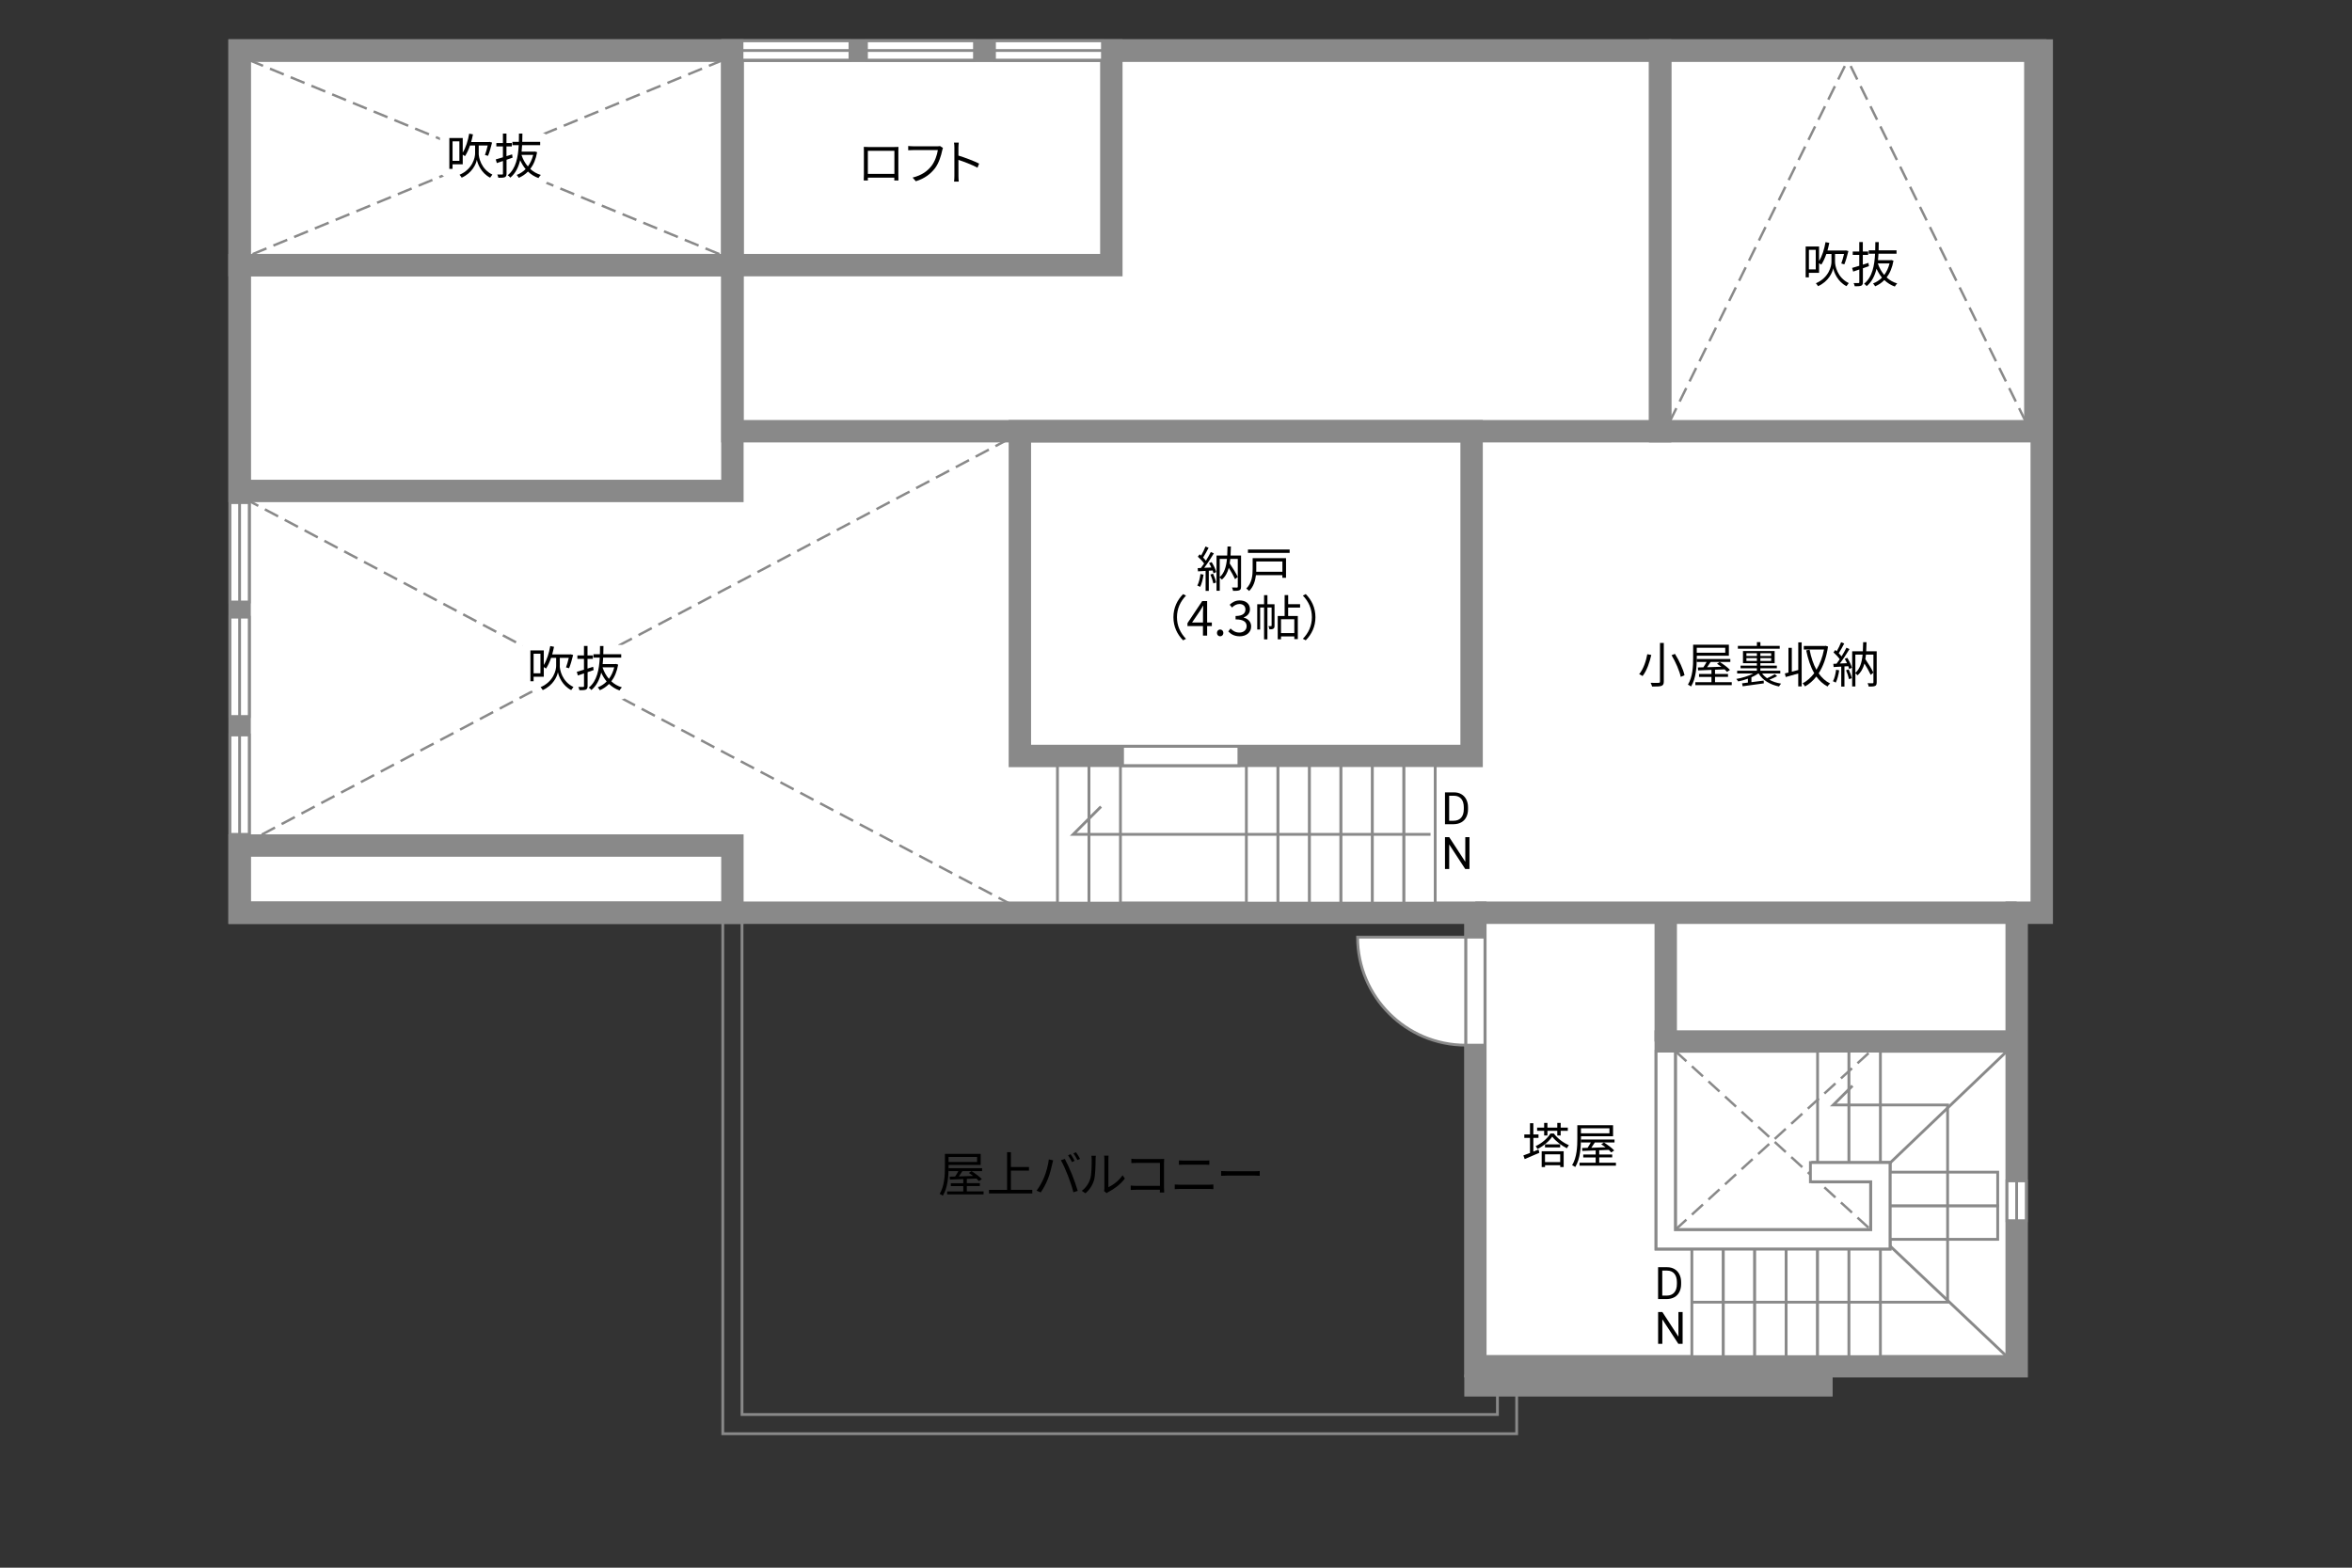 <?xml version="1.0" encoding="UTF-8"?>
<svg xmlns="http://www.w3.org/2000/svg" viewBox="0 0 630 420">
  <rect x="0" y="0" width="630" height="420" fill="#333333" stroke="none"/>
  <defs>
    <style>
      .cls-1, .cls-2, .cls-3, .cls-4, .cls-5 {
        fill: none;
      }

      .cls-2, .cls-6 {
        stroke-dasharray: 0 0 4.01 2;
        stroke-width: .65px;
      }

      .cls-2, .cls-6, .cls-7, .cls-8, .cls-9, .cls-4, .cls-5 {
        stroke: #898989;
      }

      .cls-6, .cls-7, .cls-9 {
        fill: #fff;
      }

      .cls-3 {
        stroke: #fff;
        stroke-linecap: round;
        stroke-linejoin: round;
        stroke-width: 5px;
      }

      .cls-7, .cls-8, .cls-5 {
        stroke-width: .75px;
      }

      .cls-8 {
        fill: #898989;
      }

      .cls-9, .cls-4 {
        stroke-width: 6px;
      }
    </style>
  </defs>
  <g id="Campus">
    <polygon class="cls-9" points="546.89 13.53 64.18 13.53 64.18 244.53 395.18 244.53 395.18 366.03 540.18 366.03 540.18 244.53 546.89 244.53 546.89 13.53"/>
    <rect class="cls-4" x="64.18" y="13.53" width="132" height="57.5"/>
    <rect class="cls-4" x="64.18" y="71.03" width="132" height="60.5"/>
    <rect class="cls-4" x="64.18" y="226.53" width="132" height="18"/>
    <rect class="cls-4" x="196.18" y="13.53" width="101.5" height="57.5"/>
    <rect class="cls-4" x="196.18" y="13.53" width="248.5" height="102"/>
    <rect class="cls-4" x="444.68" y="13.53" width="100.5" height="102"/>
    <polygon class="cls-4" points="334.68 202.53 394.18 202.53 394.18 115.53 273.18 115.53 273.18 202.53 300.68 202.53 334.68 202.53"/>
    <polygon class="cls-5" points="406.25 384.11 193.6 384.11 193.6 244.53 198.75 244.53 198.75 378.96 401.1 378.96 401.1 366.03 406.25 366.03 406.25 384.11 406.25 384.11"/>
    <line class="cls-4" x1="395.18" y1="244.53" x2="540.18" y2="244.53"/>
    <polyline class="cls-4" points="540.18 279.03 446.18 279.03 446.18 332.03 503.68 332.03 503.68 314.03 485.18 314.03"/>
    <line class="cls-4" x1="446.18" y1="244.53" x2="446.18" y2="279.03"/>
    <g>
      <line class="cls-6" x1="193.6" y1="16.11" x2="66.75" y2="68.46"/>
      <line class="cls-6" x1="66.75" y1="16.11" x2="193.6" y2="68.46"/>
    </g>
    <g>
      <line class="cls-6" x1="270.18" y1="117.65" x2="65.64" y2="225.96"/>
      <line class="cls-6" x1="65.64" y1="133.65" x2="270.18" y2="241.96"/>
    </g>
    <g>
      <line class="cls-6" x1="542.6" y1="112.96" x2="494.93" y2="16.11"/>
      <line class="cls-6" x1="447.25" y1="112.96" x2="494.93" y2="16.11"/>
    </g>
    <rect class="cls-8" x="392.6" y="368.61" width="97.91" height="5.16"/>
    <rect class="cls-7" x="376" y="205.11" width="8.43" height="36.85"/>
    <rect class="cls-7" x="453.18" y="334.61" width="8.42" height="28.85"/>
    <rect class="cls-7" x="461.6" y="334.61" width="8.42" height="28.85"/>
    <rect class="cls-7" x="470.01" y="334.61" width="8.42" height="28.85"/>
    <rect class="cls-7" x="478.43" y="334.61" width="8.42" height="28.85"/>
    <rect class="cls-7" x="486.85" y="334.61" width="8.42" height="28.85"/>
    <rect class="cls-7" x="495.26" y="334.61" width="8.42" height="28.85"/>
    <rect class="cls-7" x="486.85" y="281.61" width="8.42" height="29.85"/>
    <rect class="cls-7" x="495.26" y="281.61" width="8.42" height="29.85"/>
    <rect class="cls-7" x="367.57" y="205.11" width="8.43" height="36.85"/>
    <rect class="cls-7" x="359.14" y="205.11" width="8.43" height="36.85"/>
    <rect class="cls-7" x="350.71" y="205.11" width="8.43" height="36.85"/>
    <rect class="cls-7" x="342.28" y="205.11" width="8.43" height="36.85"/>
    <rect class="cls-7" x="333.85" y="205.11" width="8.43" height="36.85"/>
    <rect class="cls-7" x="291.69" y="205.11" width="8.43" height="36.85"/>
    <rect class="cls-7" x="283.25" y="205.11" width="8.43" height="36.85"/>
    <g>
      <rect class="cls-7" x="392.59" y="251.07" width="5.16" height="28.94"/>
      <path class="cls-7" d="m392.59,280.01v-28.94h-28.95c0,15.98,12.96,28.94,28.95,28.94Z"/>
    </g>
    <g>
      <g>
        <rect class="cls-7" x="537.59" y="316.37" width="5.16" height="10.67"/>
        <line class="cls-5" x1="540.17" y1="327.03" x2="540.17" y2="316.37"/>
      </g>
      <rect class="cls-1" x="537.59" y="316.37" width="5.16" height="10.67"/>
    </g>
    <g>
      <g>
        <rect class="cls-7" x="198.75" y="10.94" width="28.92" height="5.16"/>
        <line class="cls-5" x1="227.68" y1="13.53" x2="198.75" y2="13.53"/>
      </g>
      <rect class="cls-1" x="198.75" y="10.94" width="28.92" height="5.16"/>
    </g>
    <g>
      <g>
        <rect class="cls-7" x="232.09" y="10.94" width="28.93" height="5.16"/>
        <line class="cls-5" x1="261.01" y1="13.53" x2="232.09" y2="13.53"/>
      </g>
      <rect class="cls-1" x="232.09" y="10.94" width="28.93" height="5.16"/>
    </g>
    <g>
      <g>
        <rect class="cls-7" x="266.38" y="10.94" width="28.92" height="5.16"/>
        <line class="cls-5" x1="295.31" y1="13.53" x2="266.38" y2="13.53"/>
      </g>
      <rect class="cls-1" x="266.38" y="10.94" width="28.92" height="5.16"/>
    </g>
    <g>
      <g>
        <g>
          <rect class="cls-7" x="61.6" y="134.66" width="5.16" height="26.62"/>
          <line class="cls-5" x1="64.18" y1="161.28" x2="64.18" y2="134.66"/>
        </g>
        <rect class="cls-1" x="61.6" y="134.66" width="5.16" height="26.62"/>
      </g>
      <g>
        <g>
          <rect class="cls-7" x="61.6" y="165.34" width="5.16" height="26.62"/>
          <line class="cls-5" x1="64.18" y1="191.96" x2="64.18" y2="165.34"/>
        </g>
        <rect class="cls-1" x="61.6" y="165.34" width="5.16" height="26.62"/>
      </g>
      <g>
        <g>
          <rect class="cls-7" x="61.6" y="196.91" width="5.16" height="26.62"/>
          <line class="cls-5" x1="64.18" y1="223.53" x2="64.18" y2="196.91"/>
        </g>
        <rect class="cls-1" x="61.6" y="196.91" width="5.16" height="26.62"/>
      </g>
    </g>
    <polyline class="cls-5" points="383.18 223.53 287.47 223.53 294.91 216.1"/>
    <rect class="cls-7" x="300.68" y="199.96" width="31.17" height="5.15"/>
    <g>
      <rect class="cls-7" x="506.25" y="323.03" width="28.85" height="9"/>
      <rect class="cls-7" x="506.25" y="314.03" width="28.85" height="9"/>
    </g>
    <line class="cls-5" x1="537.6" y1="281.61" x2="503.68" y2="314.03"/>
    <line class="cls-5" x1="503.68" y1="331.37" x2="537.6" y2="363.46"/>
    <polyline class="cls-5" points="453.18 348.87 521.68 348.87 521.68 296.03 491.05 296.03 496.2 290.89"/>
    <g>
      <line class="cls-2" x1="448.75" y1="281.61" x2="501.1" y2="329.46"/>
      <line class="cls-2" x1="448.75" y1="329.46" x2="501.1" y2="281.61"/>
    </g>
    <polygon class="cls-7" points="506.25 334.61 443.6 334.61 443.6 281.61 448.75 281.61 448.75 329.46 501.1 329.46 501.1 316.61 484.93 316.61 484.93 311.46 506.25 311.46 506.25 334.61 506.25 334.61"/>
  </g>
  <g id="Layer_2" data-name="Layer 2">
    <g>
      <path d="m387.05,220.81v-8.53h2.41c.74,0,1.4.16,1.97.49s1.01.79,1.32,1.4.47,1.3.47,2.09v.54c0,.8-.16,1.51-.47,2.12s-.75,1.07-1.33,1.39-1.25.49-2.01.5h-2.36Zm1.12-7.61v6.69h1.18c.87,0,1.54-.27,2.02-.81s.72-1.31.72-2.31v-.5c0-.97-.23-1.72-.68-2.26-.46-.54-1.1-.81-1.94-.82h-1.31Z"/>
      <path d="m393.6,232.81h-1.13l-4.29-6.57v6.57h-1.13v-8.53h1.13l4.31,6.6v-6.6h1.12v8.53Z"/>
    </g>
    <g>
      <path d="m444.13,348.03v-8.53h2.41c.74,0,1.4.16,1.97.49s1.01.79,1.32,1.4.47,1.3.47,2.09v.54c0,.8-.16,1.51-.47,2.12s-.75,1.07-1.33,1.39-1.25.49-2.01.5h-2.36Zm1.12-7.61v6.69h1.18c.87,0,1.54-.27,2.02-.81s.72-1.31.72-2.31v-.5c0-.97-.23-1.72-.68-2.26-.46-.54-1.1-.81-1.94-.82h-1.31Z"/>
      <path d="m450.69,360.03h-1.13l-4.29-6.57v6.57h-1.13v-8.53h1.13l4.31,6.6v-6.6h1.12v8.53Z"/>
    </g>
    <g>
      <path d="m232.54,39.39h6.98c.29,0,.75,0,1.14-.03-.03.33-.03.69-.03,1.01v6.41c0,.42.01,1.43.03,1.57h-1.12c0-.09.01-.4.01-.75h-7.1c.01.34.01.65.03.75h-1.12c.01-.17.04-1.13.04-1.59v-6.4c0-.3,0-.7-.03-1.01.51.01.86.03,1.16.03Zm-.08,7.2h7.11v-6.18h-7.11v6.18Z"/>
      <path d="m252.38,40.28c-.27,1.36-.91,3.46-1.94,4.8-1.18,1.52-2.73,2.73-5.12,3.48l-.88-.98c2.52-.64,3.98-1.74,5.07-3.13.92-1.18,1.52-2.99,1.7-4.24h-6.64c-.52,0-.96.03-1.3.04v-1.14c.36.04.87.08,1.3.08h6.53c.19,0,.44,0,.69-.06l.79.51c-.09.18-.14.4-.19.65Z"/>
      <path d="m255.64,39.56c0-.36-.03-.95-.1-1.35h1.27c-.04.4-.09.96-.09,1.35v2.12c1.72.52,4.19,1.46,5.55,2.15l-.44,1.1c-1.42-.77-3.67-1.64-5.11-2.09.01,1.95.01,3.91.01,4.29,0,.4.03,1.1.08,1.53h-1.26c.06-.42.09-1.05.09-1.53v-7.57Z"/>
    </g>
    <g>
      <path d="m491.53,70.13c-.01,1.05.6,4.24,3.67,5.71-.17.21-.46.61-.6.83-2.37-1.2-3.35-3.68-3.56-4.8-.2,1.16-1.29,3.56-4.06,4.8-.12-.19-.39-.6-.58-.78,3.52-1.51,4.19-4.65,4.17-5.76v-2.09h-1.37c-.38,1.1-.83,2.09-1.35,2.86-.13-.1-.38-.27-.6-.4v2.59h-2.73v1.22h-.86v-8.27h3.59v3.9c.82-1.31,1.4-3.16,1.73-5.07l1.01.2c-.14.7-.31,1.39-.49,2.05h4.75l.17-.04.69.18c-.31,1.23-.72,2.68-1.09,3.56l-.82-.23c.25-.65.53-1.63.74-2.55h-2.41v2.09Zm-5.17-3.2h-1.83v5.24h1.83v-5.24Z"/>
      <path d="m500.63,71.3c-.55.19-1.09.39-1.64.57v3.71c0,.53-.13.81-.46.96-.35.14-.87.17-1.73.16-.04-.23-.17-.64-.29-.87.58.01,1.12.01,1.29,0,.17,0,.23-.05.23-.25v-3.38l-1.64.56-.29-.98c.53-.14,1.2-.35,1.92-.57v-2.91h-1.75v-.91h1.75v-2.54h.95v2.54h1.43v.91h-1.43v2.61l1.51-.48.13.87Zm6.55-1.46c-.33,1.88-.96,3.35-1.83,4.49.79.73,1.74,1.29,2.83,1.61-.22.19-.49.57-.64.83-1.08-.38-2.01-.98-2.81-1.74-.71.74-1.55,1.29-2.46,1.68-.12-.22-.38-.58-.56-.77.88-.34,1.7-.86,2.39-1.57-.58-.7-1.07-1.51-1.46-2.38-.44,1.85-1.24,3.51-2.64,4.67-.14-.21-.46-.49-.7-.64,2.24-1.77,2.8-4.94,2.95-8.05h-1.69v-.9h1.73c.01-.75.03-1.5.03-2.21h.92c0,.72-.01,1.46-.04,2.21h4.8v.9h-4.84c-.03.57-.06,1.16-.13,1.73h3.38l.17-.04.59.18Zm-4.19.73c.38,1.16.95,2.21,1.72,3.09.62-.85,1.12-1.87,1.42-3.09h-3.13Z"/>
    </g>
    <g>
      <path d="m322.38,153.94c-.18,1.22-.49,2.47-.92,3.3-.16-.12-.55-.3-.75-.36.43-.79.7-1.95.84-3.09l.83.16Zm2.18-3.33c.53.83,1.05,1.95,1.22,2.65l-.73.33c-.05-.22-.13-.48-.23-.75l-1.03.06v5.41h-.86v-5.36c-.74.04-1.44.08-2.04.12l-.08-.86.86-.04c.27-.35.57-.77.86-1.2-.4-.57-1.08-1.3-1.68-1.83l.49-.64c.13.1.25.22.38.34.44-.73.9-1.7,1.17-2.42l.84.34c-.44.86-.99,1.88-1.47,2.61.29.29.55.59.75.85.51-.81.97-1.64,1.31-2.33l.82.36c-.74,1.23-1.73,2.76-2.59,3.87l1.92-.08c-.18-.4-.39-.82-.61-1.17l.68-.27Zm.36,3.08c.35.74.7,1.73.83,2.37l-.74.25c-.13-.65-.46-1.62-.79-2.38l.7-.23Zm7.5,3.5c0,.51-.1.79-.43.94-.35.16-.9.17-1.7.17-.04-.25-.17-.66-.3-.9.6.03,1.16.01,1.34.01.17,0,.22-.05.22-.23v-7.44h-2c-.04.42-.09.82-.16,1.22.81,1.18,1.7,2.65,2.15,3.6l-.71.61c-.36-.81-1.03-1.99-1.69-3.04-.35,1.29-.92,2.37-1.86,3.16-.12-.17-.35-.42-.56-.56v3.54h-.86v-9.43h2.86c.05-.78.06-1.59.08-2.43h.91c-.01.85-.04,1.65-.09,2.43h2.81v8.35Zm-5.71-2.57c1.26-1.09,1.74-2.82,1.94-4.88h-1.94v4.88Z"/>
      <path d="m344.46,154.8h-.97v-.71h-7.08c-.17,1.48-.64,3.09-1.83,4.25-.14-.19-.53-.53-.75-.66,1.53-1.5,1.7-3.6,1.7-5.23v-2.91h8.94v5.27Zm.98-7.59v.91h-11.17v-.91h11.17Zm-8.94,3.22v2.03c0,.23,0,.48-.01.73h7.01v-2.76h-6.99Z"/>
      <path d="m316.9,159.17l.78.4c-1.5,1.55-2.42,3.47-2.42,5.79s.92,4.24,2.42,5.79l-.78.4c-1.56-1.59-2.59-3.65-2.59-6.19s1.03-4.6,2.59-6.19Z"/>
      <path d="m322.23,167.73h-4.16v-.78l3.96-5.93h1.31v5.76h1.26v.95h-1.26v2.56h-1.12v-2.56Zm0-.95v-2.72c0-.48.04-1.27.06-1.77h-.05c-.23.44-.49.84-.77,1.3l-2.17,3.19h2.92Z"/>
      <path d="m325.97,169.57c0-.55.39-.92.86-.92s.86.38.86.92-.39.9-.86.9-.86-.36-.86-.9Z"/>
      <path d="m329.01,169.16l.6-.78c.56.58,1.29,1.09,2.37,1.09s1.94-.66,1.94-1.7c0-1.1-.77-1.83-2.96-1.83v-.91c1.96,0,2.64-.77,2.64-1.74,0-.9-.62-1.47-1.61-1.47-.77,0-1.44.39-1.98.94l-.64-.74c.71-.68,1.56-1.16,2.67-1.16,1.6,0,2.77.85,2.77,2.35,0,1.12-.69,1.83-1.69,2.2v.05c1.12.27,2.01,1.09,2.01,2.37,0,1.65-1.37,2.64-3.05,2.64-1.5,0-2.43-.62-3.06-1.3Z"/>
      <path d="m341.39,167.62c0,.39-.05.65-.3.81s-.58.18-1.08.18c-.03-.25-.13-.62-.25-.87.35.01.61.01.72,0,.1,0,.13-.03.13-.13v-4.86h-1.12v8.55h-.9v-8.55h-1.05v5.9h-.78v-6.77h1.83v-2.44h.9v2.44h1.9v5.75Zm3.65-4.85v2.25h2.59v6.21h-.94v-.73h-3.56v.77h-.88v-6.25h1.85v-5.58h.95v2.42h3.19v.91h-3.19Zm1.65,3.13h-3.56v3.72h3.56v-3.72Z"/>
      <path d="m349.76,171.54l-.78-.4c1.5-1.55,2.42-3.47,2.42-5.79s-.92-4.24-2.42-5.79l.78-.4c1.56,1.59,2.59,3.65,2.59,6.19s-1.03,4.6-2.59,6.19Z"/>
    </g>
    <g>
      <path d="m442.31,175.46c-.42,1.88-1.17,4.21-2.34,5.66-.23-.17-.65-.4-.91-.51,1.16-1.36,1.87-3.6,2.18-5.34l1.07.2Zm3.35-3.21v10.34c0,.71-.2,1-.65,1.17-.47.16-1.27.18-2.48.17-.07-.27-.25-.73-.4-1,.95.04,1.88.03,2.13.01.27,0,.38-.09.38-.35v-10.34h1.03Zm2.99,2.93c1.14,1.82,2.24,4.19,2.56,5.73l-1.01.43c-.31-1.53-1.35-3.95-2.46-5.81l.91-.35Z"/>
      <path d="m454.49,176.32c0,2.22-.2,5.45-1.53,7.6-.18-.16-.6-.39-.84-.49,1.29-2.08,1.4-5.02,1.4-7.11v-3.6h9.57v2.96h-8.59v.64Zm9.37,6.45v.79h-9.75v-.79h4.32v-1.42h-3.33v-.78h3.33v-1.1c-1.35.06-2.59.1-3.58.14l-.06-.79,1.47-.04c.29-.43.61-.95.87-1.44h-2.61v-.79h8.96v.79h-5.27c-.3.48-.64.99-.95,1.42,1.18-.04,2.51-.08,3.83-.13-.39-.29-.79-.57-1.17-.81l.73-.47c.96.6,2.17,1.48,2.74,2.13l-.78.53c-.17-.21-.4-.44-.66-.68l-2.57.1v1.13h3.48v.78h-3.48v1.42h4.49Zm-9.37-9.23v1.34h7.63v-1.34h-7.63Z"/>
      <path d="m470.95,180.45c-.51.36-1.13.71-1.82,1.01v1.3c1.04-.13,2.17-.27,3.28-.42l.04.74c-2.02.29-4.15.59-5.66.78l-.17-.79c.46-.05.99-.12,1.57-.2v-1.04c-.86.31-1.77.57-2.6.73-.12-.18-.34-.49-.52-.66,1.53-.26,3.31-.79,4.56-1.46h-4.32v-.75h5.28v-.65h-4.37v-.71h4.37v-.65h-3.72v-3.26h8.48v3.26h-3.82v.65h4.41v.71h-4.41v.65h5.33v.75h-4.86c.35.48.79.9,1.31,1.27.7-.31,1.57-.75,2.09-1.09l.62.53c-.64.35-1.42.69-2.09.95.9.51,1.96.86,3.15,1.05-.19.2-.44.53-.56.77-2.43-.51-4.37-1.68-5.45-3.48h-.13Zm5.76-6.66h-11.21v-.75h5.1v-1h.94v1h5.17v.75Zm-8.92,1.96h2.81v-.74h-2.81v.74Zm2.81,1.33v-.77h-2.81v.77h2.81Zm3.82-2.07h-2.89v.74h2.89v-.74Zm0,1.3h-2.89v.77h2.89v-.77Z"/>
      <path d="m481.67,172.1h.92v11.8h-.92v-3.46c-1.2.34-2.39.68-3.35.94l-.23-.96c.29-.06.61-.14.96-.23v-6.63h.9v6.4c.55-.14,1.13-.3,1.73-.46v-7.4Zm7.98,1.11c-.43,2.95-1.31,5.33-2.51,7.18.81,1.17,1.82,2.11,3.07,2.72-.22.17-.55.55-.7.81-1.2-.65-2.18-1.55-2.99-2.67-.88,1.13-1.91,2.02-3.03,2.65-.14-.23-.42-.64-.66-.81,1.14-.6,2.21-1.53,3.12-2.74-.99-1.69-1.66-3.77-2.15-6.11l.91-.17c.39,2.02.99,3.85,1.83,5.37.92-1.5,1.62-3.33,2.03-5.43h-5.41v-.95h5.68l.17-.05.64.21Z"/>
      <path d="m492.64,179.58c-.18,1.22-.49,2.47-.92,3.3-.16-.12-.55-.3-.75-.36.43-.79.7-1.95.84-3.09l.83.16Zm2.18-3.33c.53.83,1.05,1.95,1.22,2.65l-.73.33c-.05-.22-.13-.48-.23-.75l-1.03.06v5.41h-.86v-5.36c-.74.04-1.44.08-2.04.12l-.08-.86.86-.04c.27-.35.57-.77.86-1.2-.4-.57-1.08-1.3-1.68-1.83l.49-.64c.13.1.25.22.38.34.44-.73.9-1.7,1.17-2.42l.84.34c-.44.86-.99,1.88-1.47,2.61.29.29.55.58.75.85.51-.81.97-1.64,1.31-2.33l.82.36c-.74,1.23-1.73,2.76-2.59,3.87l1.92-.08c-.18-.4-.39-.82-.61-1.17l.68-.27Zm.36,3.08c.35.74.7,1.73.83,2.37l-.74.25c-.13-.65-.46-1.63-.79-2.38l.7-.23Zm7.5,3.5c0,.51-.1.79-.43.94-.35.16-.9.17-1.7.17-.04-.25-.17-.66-.3-.9.6.03,1.16.01,1.34.01.17,0,.22-.05.22-.23v-7.44h-2c-.04.42-.09.82-.16,1.22.81,1.18,1.7,2.65,2.15,3.6l-.71.61c-.36-.81-1.03-1.99-1.69-3.04-.35,1.29-.92,2.37-1.86,3.16-.12-.17-.35-.42-.56-.56v3.54h-.86v-9.43h2.86c.05-.78.06-1.59.08-2.43h.91c-.01.84-.04,1.65-.09,2.43h2.81v8.35Zm-5.71-2.57c1.26-1.09,1.74-2.82,1.94-4.88h-1.94v4.88Z"/>
    </g>
    <g>
      <path d="m254.08,312.74c0,2.23-.2,5.45-1.54,7.61-.18-.16-.6-.39-.85-.49,1.29-2.08,1.41-5.02,1.41-7.12v-3.61h9.58v2.97h-8.6v.64Zm9.38,6.46v.79h-9.76v-.79h4.32v-1.42h-3.33v-.78h3.33v-1.11c-1.35.06-2.59.1-3.58.14l-.07-.79,1.47-.04c.29-.43.61-.95.87-1.44h-2.62v-.79h8.97v.79h-5.27c-.3.48-.64.99-.95,1.42,1.18-.04,2.51-.08,3.84-.13-.39-.29-.79-.57-1.17-.81l.73-.47c.96.6,2.17,1.48,2.75,2.13l-.78.53c-.17-.21-.4-.44-.66-.68l-2.58.1v1.13h3.49v.78h-3.49v1.42h4.49Zm-9.38-9.24v1.34h7.64v-1.34h-7.64Z"/>
      <path d="m276.51,318.78v.96h-11.6v-.96h4.85v-10.1h1.02v3.98h4.84v.96h-4.84v5.15h5.73Z"/>
      <path d="m280.93,310.62l1.16.25c-.08.29-.18.66-.23.94-.18.82-.64,2.75-1.18,4.07-.48,1.2-1.18,2.54-1.91,3.58l-1.11-.47c.82-1.08,1.55-2.45,2-3.54.56-1.34,1.11-3.32,1.28-4.83Zm3.24.22l1.05-.35c.52.94,1.35,2.73,1.9,4.11.53,1.29,1.22,3.28,1.56,4.45l-1.16.38c-.33-1.33-.92-3.08-1.47-4.48-.52-1.34-1.31-3.15-1.89-4.11Zm3.67.17l-.7.31c-.26-.53-.7-1.31-1.05-1.81l.69-.29c.33.46.81,1.25,1.07,1.78Zm1.46-.53l-.7.31c-.29-.57-.7-1.3-1.08-1.8l.69-.29c.35.47.85,1.29,1.09,1.77Z"/>
      <path d="m292.03,315.82c.38-1.18.39-3.79.39-5.23,0-.39-.04-.68-.09-.95h1.2c-.01.16-.07.55-.07.94,0,1.44-.05,4.23-.4,5.53-.39,1.39-1.22,2.67-2.32,3.58l-.98-.66c1.09-.78,1.87-1.94,2.26-3.2Zm3.79,2.54v-7.8c0-.49-.06-.87-.08-.96h1.2c-.01.09-.05.47-.05.96v7.51c1.2-.55,2.8-1.73,3.8-3.2l.61.88c-1.12,1.52-2.93,2.86-4.44,3.61-.21.12-.35.22-.44.3l-.69-.57c.05-.21.09-.47.09-.73Z"/>
      <path d="m304.45,310.51h6.42c.31,0,.7-.01.96-.03-.01.3-.04.7-.04,1.02v6.72c0,.47.04,1.05.05,1.26h-1.17c.01-.14.01-.42.03-.73h-6.36c-.53,0-1.12.03-1.47.05v-1.18c.34.04.9.08,1.44.08h6.39v-6.14h-6.23c-.48,0-1.13.03-1.43.04v-1.16c.43.05,1,.08,1.42.08Z"/>
      <path d="m316.03,317.4h7.8c.39,0,.81-.03,1.18-.06v1.25c-.39-.04-.83-.07-1.18-.07h-7.8c-.47,0-.92.04-1.37.07v-1.25c.44.03.9.06,1.37.06Zm1.04-6.46h5.57c.47,0,.92-.01,1.29-.05v1.17c-.36-.03-.86-.04-1.29-.04h-5.57c-.46,0-.88.03-1.29.04v-1.17c.42.03.86.05,1.29.05Z"/>
      <path d="m328.89,313.79h7.13c.65,0,1.12-.04,1.41-.06v1.28c-.26-.01-.81-.06-1.39-.06h-7.15c-.72,0-1.41.03-1.81.06v-1.28c.39.03,1.08.06,1.81.06Z"/>
    </g>
    <g>
      <path d="m412.11,307.97l.22.87c-1.36.6-2.81,1.21-3.93,1.69l-.35-.98c.49-.17,1.1-.4,1.77-.66v-4.04h-1.52v-.92h1.52v-3h.9v3h1.38v.92h-1.38v3.68l1.39-.56Zm4.09-4.29c1,1.34,2.6,2.53,4.04,3.12-.17.21-.39.57-.53.83-1.42-.68-3.02-1.9-3.93-3.11-.79,1.18-2.33,2.52-3.96,3.32-.1-.22-.3-.56-.48-.78,1.64-.74,3.2-2.11,3.95-3.38h.91Zm-2.59-.72h-1.88v-.86h1.88v-1.27h.88v1.27h2.64v-1.27h.91v1.27h1.91v.86h-1.91v1.26h-.91v-1.26h-2.64v1.26h-.88v-1.26Zm-.66,5.47h5.89v4.23h-.92v-.49h-4.07v.49h-.9v-4.23Zm4.95-1.85v.83h-4.06v-.83h4.06Zm-4.06,2.68v2.08h4.07v-2.08h-4.07Z"/>
      <path d="m423.47,305.06c0,2.22-.2,5.45-1.53,7.6-.18-.16-.6-.39-.84-.49,1.29-2.08,1.4-5.02,1.4-7.11v-3.6h9.57v2.96h-8.59v.64Zm9.37,6.45v.79h-9.75v-.79h4.32v-1.42h-3.33v-.78h3.33v-1.1c-1.35.06-2.59.1-3.58.14l-.06-.79,1.47-.04c.29-.43.61-.95.87-1.44h-2.61v-.79h8.96v.79h-5.27c-.3.48-.64.99-.95,1.42,1.18-.04,2.51-.08,3.83-.13-.39-.29-.79-.57-1.17-.81l.73-.47c.96.6,2.17,1.48,2.74,2.13l-.78.53c-.17-.21-.4-.44-.66-.68l-2.57.1v1.13h3.48v.78h-3.48v1.42h4.49Zm-9.37-9.23v1.34h7.63v-1.34h-7.63Z"/>
    </g>
    <g>
      <g>
        <path class="cls-3" d="m149.93,178.34c-.01,1.05.6,4.24,3.67,5.71-.17.21-.46.61-.6.83-2.37-1.2-3.35-3.68-3.56-4.8-.2,1.16-1.29,3.56-4.06,4.8-.12-.19-.39-.6-.58-.78,3.52-1.51,4.19-4.65,4.17-5.76v-2.09h-1.36c-.38,1.1-.83,2.09-1.35,2.86-.13-.1-.38-.27-.6-.4v2.59h-2.73v1.22h-.86v-8.27h3.59v3.9c.82-1.31,1.4-3.16,1.73-5.07l1.01.2c-.14.7-.31,1.39-.49,2.05h4.75l.17-.04.69.18c-.31,1.23-.71,2.68-1.09,3.56l-.82-.23c.25-.65.53-1.63.74-2.55h-2.4v2.09Zm-5.17-3.2h-1.83v5.24h1.83v-5.24Z"/>
        <path class="cls-3" d="m159.03,179.51c-.55.19-1.09.39-1.64.57v3.71c0,.53-.13.81-.46.96-.35.14-.87.17-1.73.16-.04-.23-.17-.64-.29-.87.59.01,1.12.01,1.29,0,.17,0,.23-.05.23-.25v-3.38l-1.64.56-.29-.98c.53-.14,1.2-.35,1.92-.57v-2.91h-1.76v-.91h1.76v-2.54h.95v2.54h1.43v.91h-1.43v2.61l1.51-.48.13.87Zm6.55-1.46c-.33,1.88-.96,3.35-1.83,4.49.79.73,1.74,1.29,2.83,1.61-.22.19-.49.57-.64.83-1.08-.38-2.01-.98-2.81-1.74-.72.74-1.55,1.29-2.46,1.68-.12-.22-.38-.58-.56-.77.88-.34,1.7-.86,2.39-1.57-.59-.7-1.07-1.51-1.46-2.38-.44,1.85-1.24,3.51-2.64,4.67-.14-.21-.46-.49-.7-.64,2.24-1.77,2.79-4.94,2.95-8.05h-1.69v-.9h1.73c.01-.75.03-1.5.03-2.21h.92c0,.72-.01,1.46-.04,2.21h4.8v.9h-4.84c-.03.57-.06,1.16-.13,1.73h3.38l.17-.04.58.18Zm-4.19.73c.38,1.16.95,2.21,1.72,3.09.62-.85,1.12-1.87,1.42-3.09h-3.13Z"/>
      </g>
      <g>
        <path d="m149.93,178.34c-.01,1.05.6,4.24,3.67,5.71-.17.21-.46.61-.6.83-2.37-1.2-3.35-3.68-3.56-4.8-.2,1.16-1.29,3.56-4.06,4.8-.12-.19-.39-.6-.58-.78,3.52-1.51,4.19-4.65,4.17-5.76v-2.09h-1.36c-.38,1.1-.83,2.09-1.35,2.86-.13-.1-.38-.27-.6-.4v2.59h-2.73v1.22h-.86v-8.27h3.59v3.9c.82-1.31,1.4-3.16,1.73-5.07l1.01.2c-.14.7-.31,1.39-.49,2.05h4.75l.17-.04.69.18c-.31,1.23-.71,2.68-1.09,3.56l-.82-.23c.25-.65.53-1.63.74-2.55h-2.4v2.09Zm-5.17-3.2h-1.83v5.24h1.83v-5.24Z"/>
        <path d="m159.03,179.51c-.55.19-1.09.39-1.64.57v3.71c0,.53-.13.81-.46.96-.35.14-.87.17-1.73.16-.04-.23-.17-.64-.29-.87.59.01,1.12.01,1.29,0,.17,0,.23-.05.23-.25v-3.38l-1.64.56-.29-.98c.53-.14,1.2-.35,1.92-.57v-2.91h-1.76v-.91h1.76v-2.54h.95v2.54h1.43v.91h-1.43v2.61l1.51-.48.13.87Zm6.55-1.46c-.33,1.88-.96,3.35-1.83,4.49.79.73,1.74,1.29,2.83,1.61-.22.19-.49.57-.64.83-1.08-.38-2.01-.98-2.81-1.74-.72.74-1.55,1.29-2.46,1.68-.12-.22-.38-.58-.56-.77.88-.34,1.7-.86,2.39-1.57-.59-.7-1.07-1.51-1.46-2.38-.44,1.85-1.24,3.51-2.64,4.67-.14-.21-.46-.49-.7-.64,2.24-1.77,2.79-4.94,2.95-8.05h-1.69v-.9h1.73c.01-.75.03-1.5.03-2.21h.92c0,.72-.01,1.46-.04,2.21h4.8v.9h-4.84c-.03.57-.06,1.16-.13,1.73h3.38l.17-.04.58.18Zm-4.19.73c.38,1.16.95,2.21,1.72,3.09.62-.85,1.12-1.87,1.42-3.09h-3.13Z"/>
      </g>
    </g>
    <g>
      <g>
        <path class="cls-3" d="m128.22,41.06c-.01,1.05.6,4.24,3.67,5.71-.17.21-.46.61-.6.83-2.37-1.2-3.35-3.68-3.56-4.8-.2,1.16-1.29,3.56-4.06,4.8-.12-.19-.39-.6-.58-.78,3.52-1.51,4.19-4.65,4.17-5.76v-2.09h-1.36c-.38,1.1-.83,2.09-1.35,2.86-.13-.1-.38-.27-.6-.4v2.59h-2.73v1.22h-.86v-8.27h3.59v3.9c.82-1.31,1.4-3.16,1.73-5.07l1.01.2c-.14.7-.31,1.39-.49,2.05h4.75l.17-.04.69.18c-.31,1.23-.71,2.68-1.09,3.56l-.82-.23c.25-.65.53-1.63.74-2.55h-2.41v2.09Zm-5.17-3.2h-1.83v5.24h1.83v-5.24Z"/>
        <path class="cls-3" d="m137.32,42.23c-.55.19-1.09.39-1.64.57v3.71c0,.53-.13.81-.46.96-.35.14-.87.17-1.73.16-.04-.23-.17-.64-.29-.87.58.01,1.12.01,1.29,0,.17,0,.23-.05.23-.25v-3.38l-1.64.56-.29-.98c.53-.14,1.2-.35,1.92-.57v-2.91h-1.76v-.91h1.76v-2.54h.95v2.54h1.43v.91h-1.43v2.61l1.51-.48.13.87Zm6.55-1.46c-.33,1.88-.96,3.35-1.83,4.49.79.73,1.74,1.29,2.83,1.61-.22.19-.49.57-.64.83-1.08-.38-2.02-.98-2.81-1.74-.71.74-1.55,1.29-2.46,1.68-.12-.22-.38-.58-.56-.77.88-.34,1.7-.86,2.39-1.57-.58-.7-1.07-1.51-1.46-2.38-.44,1.85-1.23,3.51-2.64,4.67-.14-.21-.46-.49-.7-.64,2.24-1.77,2.79-4.94,2.95-8.05h-1.69v-.9h1.73c.01-.75.03-1.5.03-2.21h.92c0,.72-.01,1.46-.04,2.21h4.8v.9h-4.84c-.03.57-.07,1.16-.13,1.73h3.38l.17-.04.58.18Zm-4.19.73c.38,1.16.95,2.21,1.72,3.09.62-.85,1.12-1.87,1.42-3.09h-3.13Z"/>
      </g>
      <g>
        <path d="m128.22,41.06c-.01,1.05.6,4.24,3.67,5.71-.17.21-.46.61-.6.83-2.37-1.2-3.35-3.68-3.56-4.8-.2,1.16-1.29,3.56-4.06,4.8-.12-.19-.39-.6-.58-.78,3.52-1.51,4.19-4.65,4.17-5.76v-2.09h-1.36c-.38,1.1-.83,2.09-1.35,2.86-.13-.1-.38-.27-.6-.4v2.59h-2.73v1.22h-.86v-8.27h3.59v3.9c.82-1.31,1.4-3.16,1.73-5.07l1.01.2c-.14.7-.31,1.39-.49,2.05h4.75l.17-.04.69.18c-.31,1.23-.71,2.68-1.09,3.56l-.82-.23c.25-.65.53-1.63.74-2.55h-2.41v2.09Zm-5.17-3.2h-1.83v5.24h1.83v-5.24Z"/>
        <path d="m137.32,42.23c-.55.19-1.09.39-1.64.57v3.71c0,.53-.13.81-.46.96-.35.14-.87.17-1.73.16-.04-.23-.17-.64-.29-.87.58.01,1.12.01,1.29,0,.17,0,.23-.05.23-.25v-3.38l-1.64.56-.29-.98c.53-.14,1.2-.35,1.92-.57v-2.91h-1.76v-.91h1.76v-2.54h.95v2.54h1.43v.91h-1.43v2.61l1.51-.48.13.87Zm6.55-1.46c-.33,1.88-.96,3.35-1.83,4.49.79.73,1.74,1.29,2.83,1.61-.22.19-.49.57-.64.83-1.08-.38-2.02-.98-2.81-1.74-.71.74-1.55,1.29-2.46,1.68-.12-.22-.38-.58-.56-.77.88-.34,1.7-.86,2.39-1.57-.58-.7-1.07-1.51-1.46-2.38-.44,1.85-1.23,3.51-2.64,4.67-.14-.21-.46-.49-.7-.64,2.24-1.77,2.79-4.94,2.95-8.05h-1.69v-.9h1.73c.01-.75.03-1.5.03-2.21h.92c0,.72-.01,1.46-.04,2.21h4.8v.9h-4.84c-.03.57-.07,1.16-.13,1.73h3.38l.17-.04.58.18Zm-4.19.73c.38,1.16.95,2.21,1.72,3.09.62-.85,1.12-1.87,1.42-3.09h-3.13Z"/>
      </g>
    </g>
  </g>
</svg>
